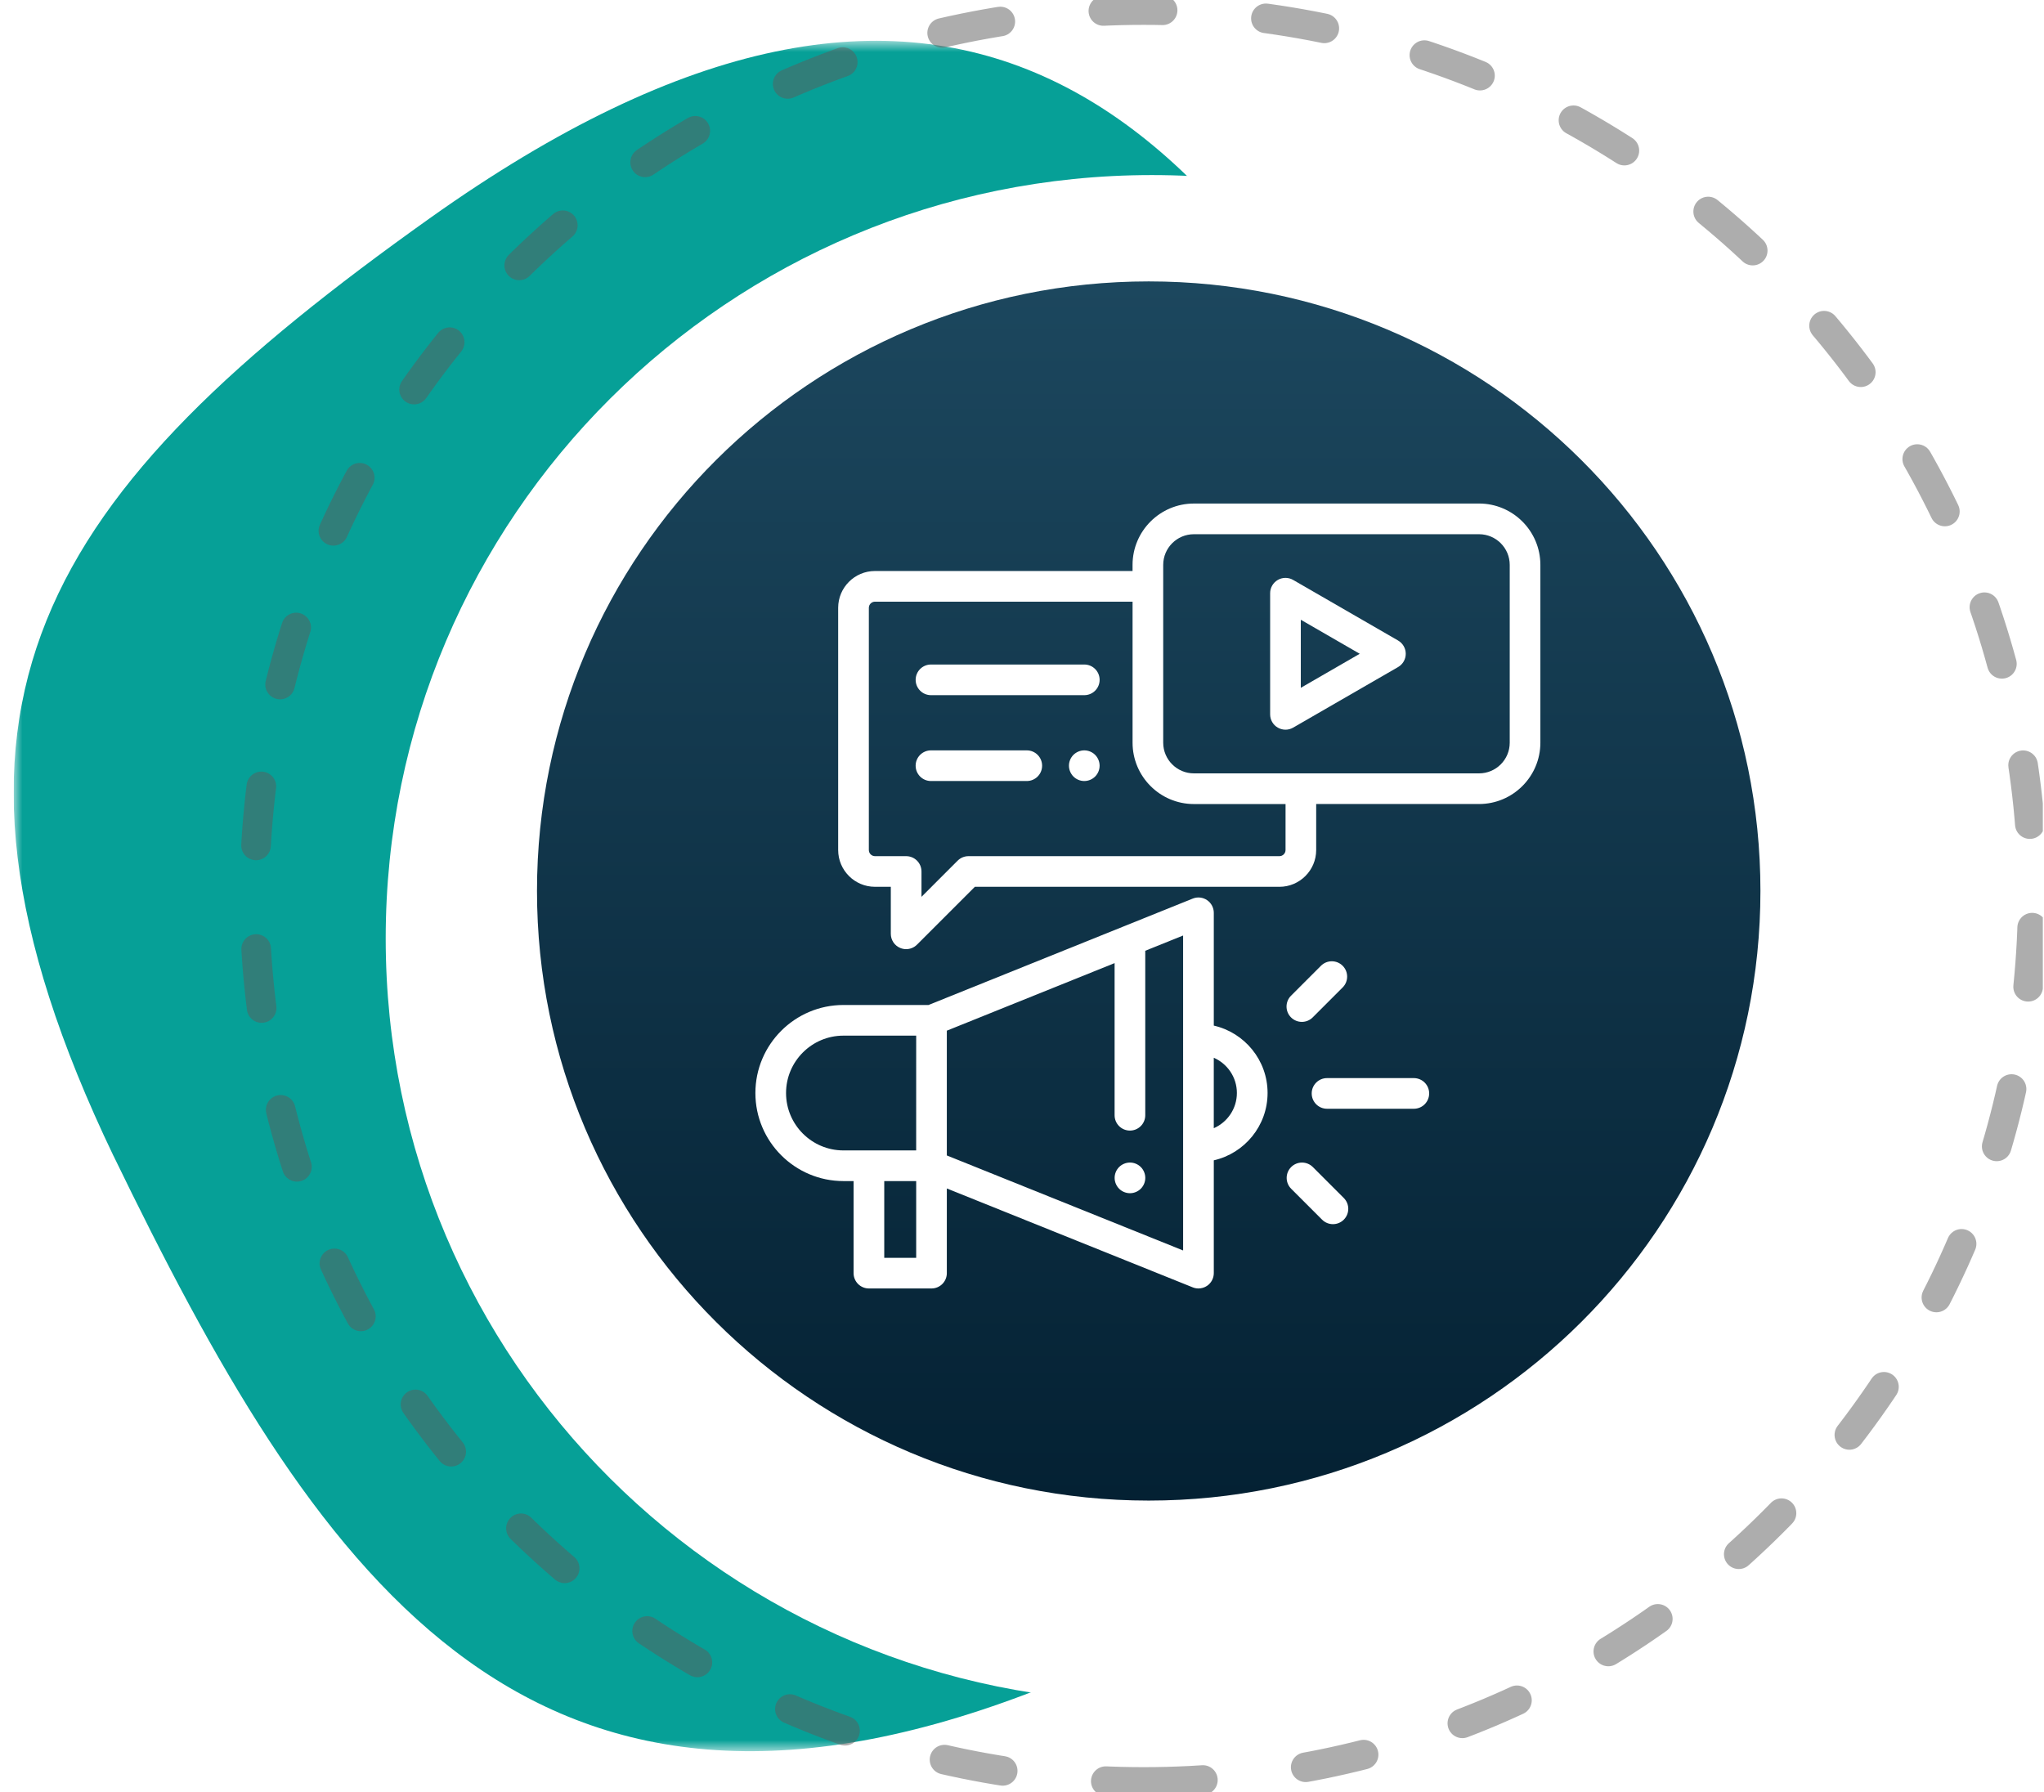 <svg fill="none" height="121" viewBox="0 0 138 121" width="138" xmlns="http://www.w3.org/2000/svg" xmlns:xlink="http://www.w3.org/1999/xlink"><filter id="a" color-interpolation-filters="sRGB" filterUnits="userSpaceOnUse" height="115.101" width="115.453" x="20.041" y="5.822"><feFlood flood-opacity="0" result="BackgroundImageFix"/><feColorMatrix in="SourceAlpha" result="hardAlpha" type="matrix" values="0 0 0 0 0 0 0 0 0 0 0 0 0 0 0 0 0 0 127 0"/><feOffset dy="3"/><feGaussianBlur stdDeviation="3"/><feColorMatrix type="matrix" values="0 0 0 0 0 0 0 0 0 0 0 0 0 0 0 0 0 0 0.251 0"/><feBlend in2="BackgroundImageFix" mode="normal" result="effect1_dropShadow_601_1433"/><feBlend in="SourceGraphic" in2="effect1_dropShadow_601_1433" mode="normal" result="shape"/></filter><linearGradient id="b" gradientUnits="userSpaceOnUse" x1="77.555" x2="77.555" y1="19.001" y2="101.321"><stop offset="0" stop-color="#1c475e"/><stop offset="1" stop-color="#042133"/></linearGradient><clipPath id="c"><path d="m.921 0h137v121h-137z"/></clipPath><mask id="d" height="117" maskUnits="userSpaceOnUse" width="105" x="0" y="2"><path d="m104.467 2.756h-103.546v115.487h103.546z" fill="#fff"/></mask><g clip-path="url(#c)"><g mask="url(#d)"><path clip-rule="evenodd" d="m7.662 78.047c-14.601-30.432-4.58-44.86 21.348-63.306 34.617-24.633 54.251-9.016 68.95 26.074 13.898 33.176 6.056 60.365-28.563 73.531-34.284 13.038-48.276-8.559-61.732-36.298" fill="#06a097" fill-rule="evenodd"/></g><g filter="url(#a)"><path d="m77.767 111.923c28.567 0 51.727-23.08 51.727-51.551 0-28.471-23.159-51.551-51.727-51.551-28.568 0-51.727 23.08-51.727 51.551 0 28.471 23.159 51.551 51.727 51.551z" fill="#fff"/></g><path d="m77.555 101.321c22.809 0 41.3-18.428 41.3-41.16s-18.491-41.16-41.3-41.16c-22.81 0-41.3 18.428-41.3 41.16s18.491 41.16 41.3 41.16z" fill="url(#b)"/><path d="m77.215 120.321c33.151 0 60.025-26.783 60.025-59.821 0-33.038-26.874-59.821-60.025-59.821s-60.025 26.783-60.025 59.821c0 33.038 26.874 59.821 60.025 59.821z" stroke="#5d5d5d" stroke-dasharray="4 7" stroke-linecap="round" stroke-opacity=".5" stroke-width="2"/><g fill="#fff"><path d="m77.021 78.8c-.193-.193-.46-.303-.732-.303-.272 0-.539.111-.732.303-.193.192-.303.46-.303.732 0 .273.111.539.303.732.193.194.46.303.732.303.272 0 .539-.11.732-.303.193-.193.303-.46.303-.732 0-.272-.111-.539-.303-.732z"/><path d="m81.949 69.251v-7.617c0-.344-.171-.665-.456-.858-.285-.192-.647-.231-.966-.102l-17.837 7.184h-5.745c-3.278 0-5.945 2.667-5.945 5.945s2.667 5.945 5.945 5.945h.684v6.216c0 .572.464 1.035 1.035 1.035h4.226c.572 0 1.035-.464 1.035-1.035v-5.717l16.602 6.677c.124.05.256.075.386.075.204 0 .406-.06.58-.177.285-.193.456-.514.456-.858v-7.617c2.076-.472 3.631-2.332 3.631-4.548s-1.554-4.076-3.631-4.549zm-20.094 15.679h-2.155v-5.181h2.156v5.181zm0-7.252h-4.91c-2.137 0-3.875-1.738-3.875-3.875 0-2.137 1.738-3.875 3.875-3.875h4.911zm18.023 6.755h-0l-15.953-6.416v-8.425l11.327-4.562v10.273c0 .572.463 1.035 1.035 1.035s1.035-.464 1.035-1.035v-11.107l2.555-1.029zm2.07-8.254v-4.759c.917.401 1.56 1.316 1.56 2.379s-.643 1.979-1.56 2.379z"/><path d="m95.455 72.795h-5.861c-.572 0-1.035.464-1.035 1.035s.463 1.035 1.035 1.035h5.861c.572 0 1.035-.464 1.035-1.035s-.463-1.035-1.035-1.035z"/><path d="m90.649 65.21c-.404-.404-1.06-.404-1.464 0l-2.022 2.022c-.404.404-.404 1.06 0 1.464.202.202.467.303.732.303s.53-.101.732-.303l2.022-2.022c.404-.404.404-1.06 0-1.464z"/><path d="m90.725 80.89-2.089-2.089c-.404-.404-1.06-.404-1.464 0-.404.404-.404 1.06 0 1.464l2.089 2.089c.202.202.467.303.732.303.265 0 .53-.101.732-.303.404-.404.404-1.06 0-1.464z"/><path d="m99.859 34h-19.254c-2.283 0-4.141 1.857-4.141 4.141v.414h-17.391c-1.37 0-2.484 1.115-2.484 2.484v16.355c0 1.37 1.115 2.484 2.484 2.484h1.07v3.175c0 .419.252.796.639.956.128.053.263.079.396.079.269 0 .534-.105.732-.303l3.906-3.906h20.562c1.37 0 2.484-1.115 2.484-2.484v-3.106h10.995c2.283 0 4.141-1.857 4.141-4.141v-12.008c0-2.283-1.858-4.141-4.141-4.141zm-13.066 23.395c0 .228-.186.414-.414.414h-20.991c-.275 0-.538.109-.732.303l-2.442 2.443v-1.711c0-.572-.464-1.035-1.035-1.035h-2.105c-.228 0-.414-.186-.414-.414v-16.355c0-.228.186-.414.414-.414h17.391v9.523c0 2.283 1.857 4.141 4.141 4.141h6.188zm15.136-7.246c0 1.142-.929 2.07-2.071 2.07h-19.254c-1.141 0-2.07-.929-2.07-2.07v-12.008c0-1.142.929-2.07 2.07-2.07h19.254c1.142 0 2.071.929 2.071 2.07z"/><path d="m94.391 43.248-7.085-4.09c-.32-.185-.715-.185-1.035 0-.32.185-.518.527-.518.896v8.181c0 .37.197.712.518.896.16.092.339.139.518.139.179 0 .357-.046.517-.139l7.085-4.09c.32-.185.518-.527.518-.896 0-.37-.197-.711-.518-.896zm-6.567 3.194v-4.595l3.979 2.297z"/><path d="m73.206 44.869h-10.351c-.572 0-1.035.464-1.035 1.035s.464 1.035 1.035 1.035h10.351c.572 0 1.035-.464 1.035-1.035s-.463-1.035-1.035-1.035z"/><path d="m73.937 50.969c-.193-.193-.46-.303-.732-.303-.272 0-.539.111-.732.303s-.303.46-.303.732c0 .272.111.539.303.732.193.193.46.303.732.303.273 0 .539-.111.732-.303.193-.192.303-.46.303-.732 0-.272-.111-.539-.303-.732z"/><path d="m69.323 50.666h-6.469c-.572 0-1.035.464-1.035 1.035s.464 1.035 1.035 1.035h6.469c.572 0 1.035-.464 1.035-1.035s-.463-1.035-1.035-1.035z"/></g></g></svg>